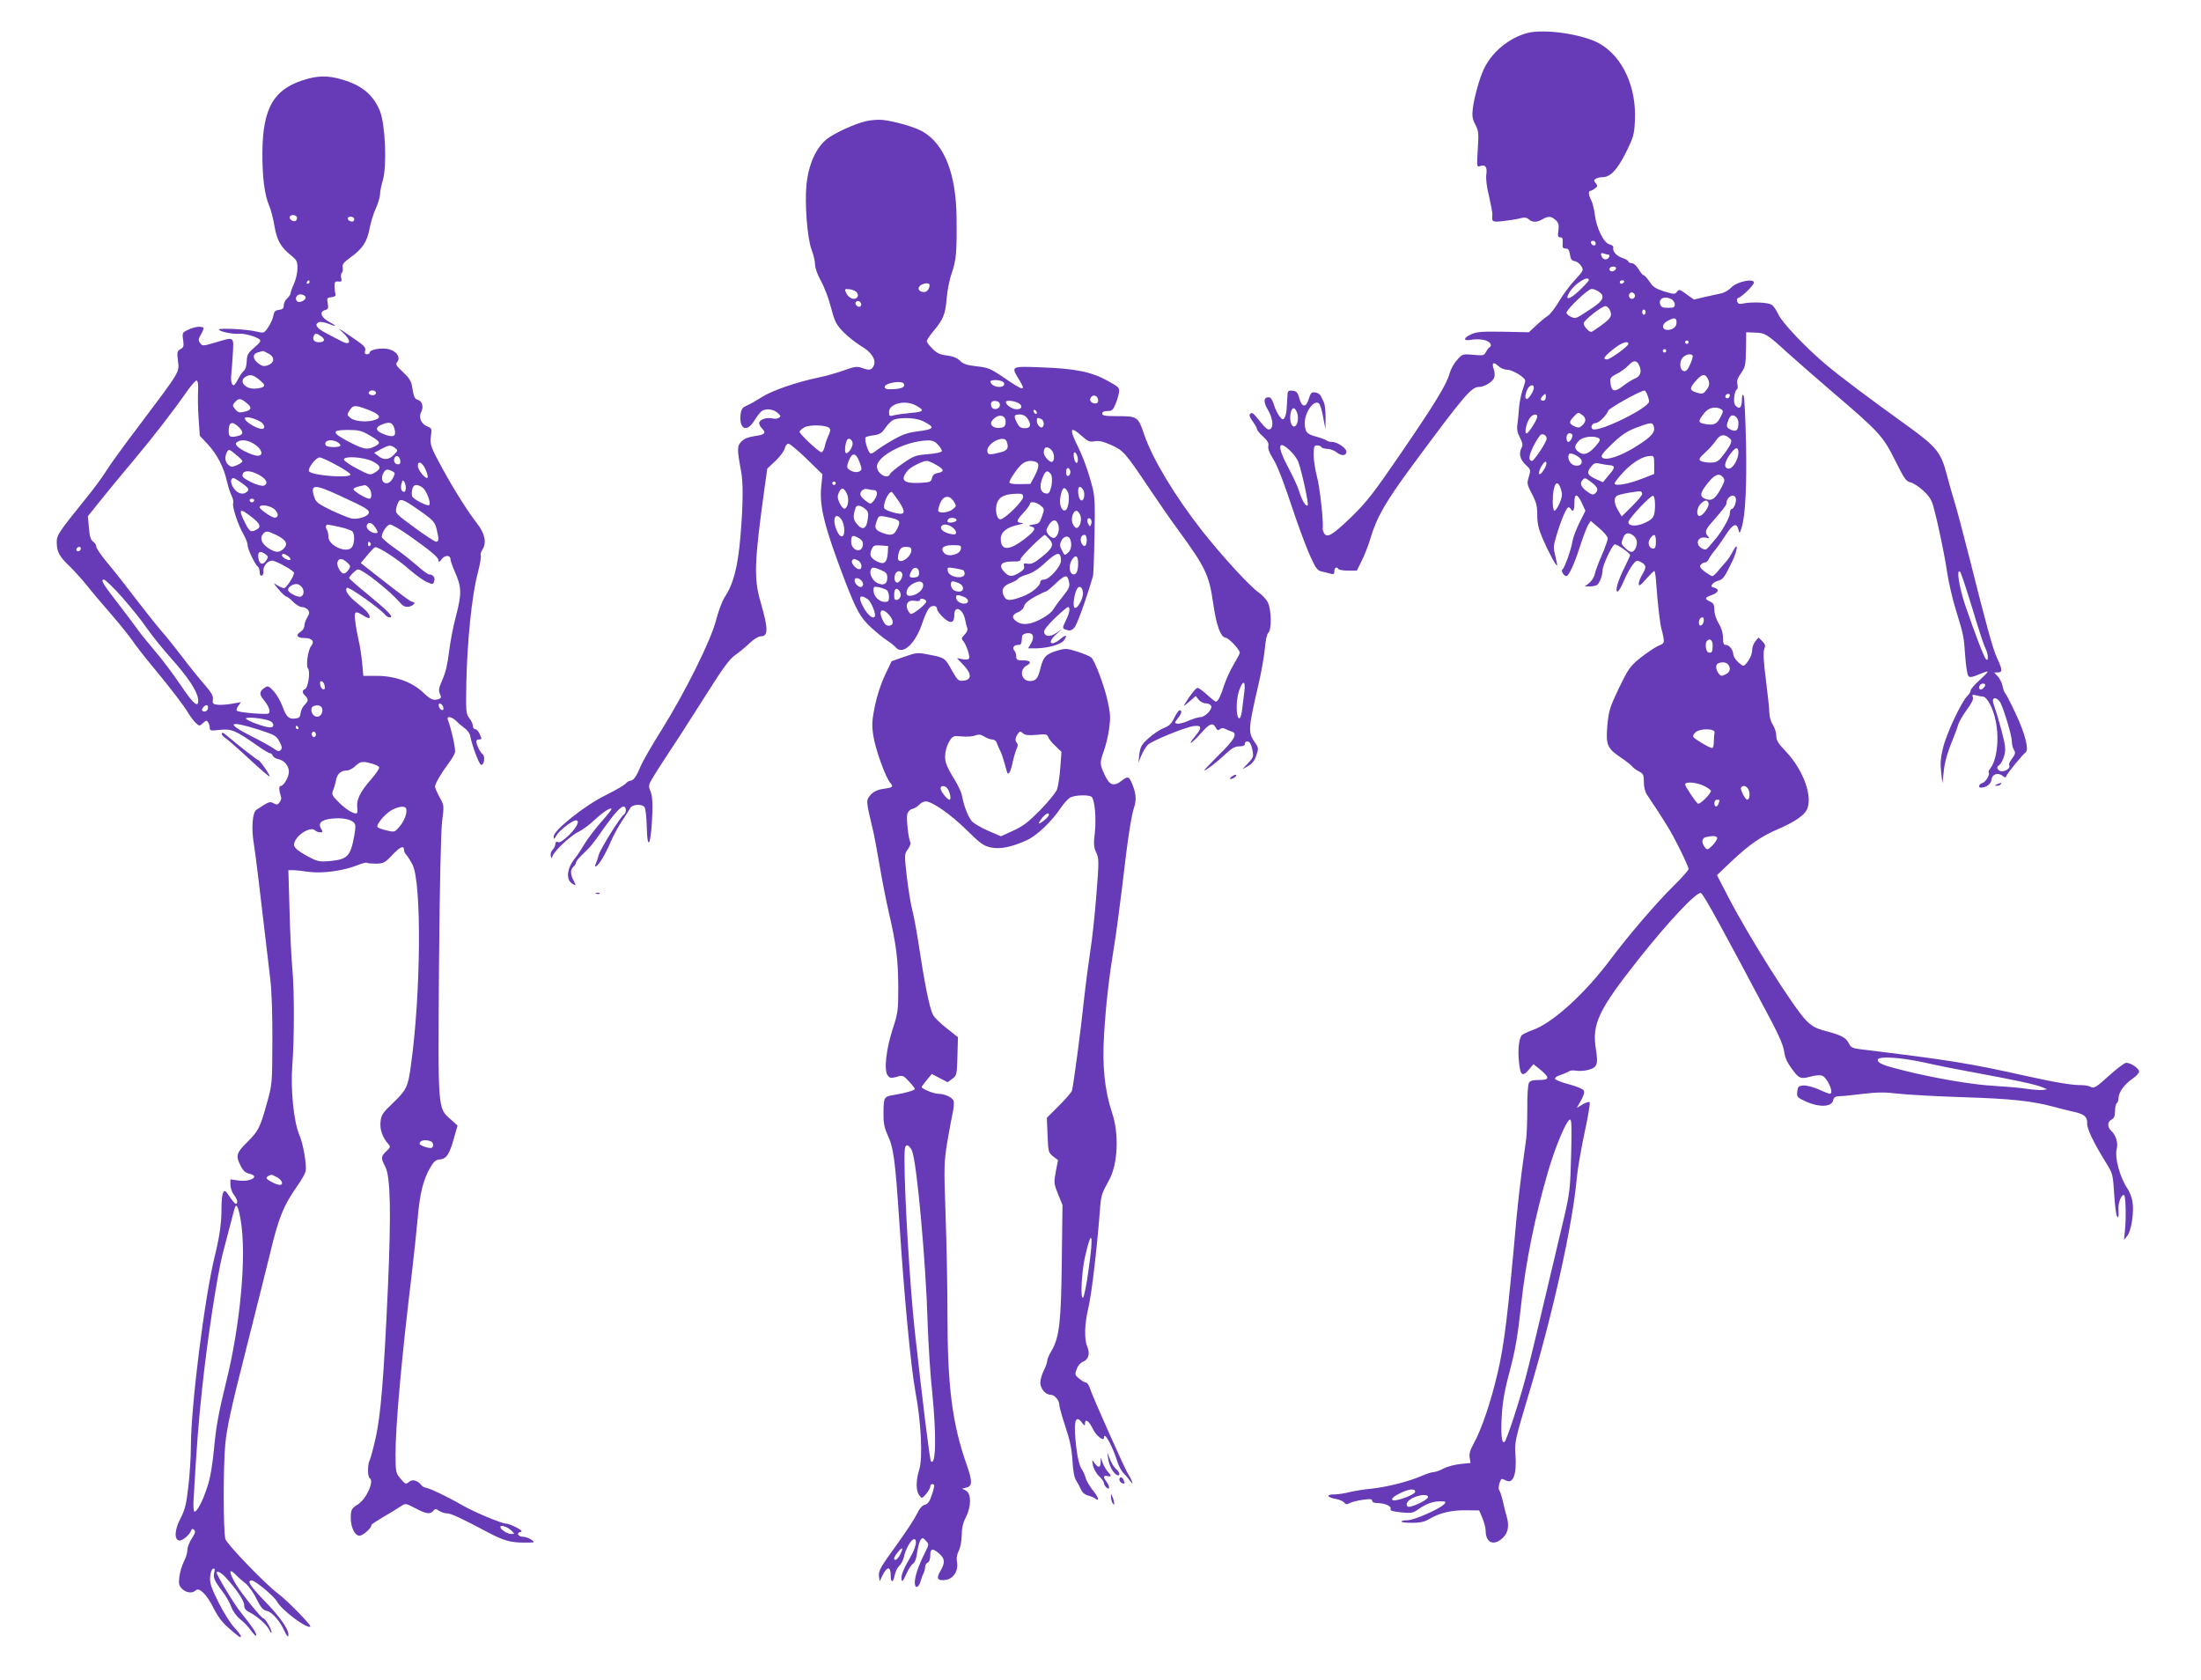 <?xml version="1.0" standalone="no"?>
<!DOCTYPE svg PUBLIC "-//W3C//DTD SVG 20010904//EN"
 "http://www.w3.org/TR/2001/REC-SVG-20010904/DTD/svg10.dtd">
<svg version="1.0" xmlns="http://www.w3.org/2000/svg"
 width="1280pt" height="977pt" viewBox="0 0 1280 977"
 preserveAspectRatio="xMidYMid meet">
<g transform="translate(0,977) scale(0.1,-0.1)"
fill="#673ab7" stroke="none">
<path d="M8878 9577 c-104 -30 -198 -107 -246 -203 -26 -52 -58 -165 -67 -236
-5 -43 -2 -61 15 -93 19 -36 20 -50 14 -144 -6 -94 -5 -104 10 -98 33 13 46
-2 40 -46 -4 -27 2 -74 16 -130 11 -49 20 -96 19 -105 -4 -43 -2 -45 67 -37
36 4 79 11 96 16 24 6 36 5 48 -6 21 -19 48 -19 80 0 34 20 53 18 77 -5 17
-15 20 -27 16 -60 -5 -33 -3 -40 11 -40 12 0 15 -8 14 -32 -3 -27 1 -33 17
-33 15 0 21 -8 25 -35 4 -26 10 -36 27 -38 12 -2 29 -14 38 -28 16 -25 15 -26
-37 -83 -29 -31 -70 -87 -92 -124 -21 -36 -50 -74 -64 -83 -14 -9 -45 -34 -68
-56 l-43 -40 -148 3 c-119 2 -155 0 -185 -14 -49 -21 -51 -42 -3 -33 19 4 51
4 71 0 35 -6 56 -30 37 -43 -6 -3 -15 -16 -22 -28 -10 -20 -16 -22 -74 -16
-62 5 -63 5 -94 -31 -18 -19 -37 -55 -43 -78 -17 -63 -84 -173 -286 -468 -156
-228 -196 -279 -285 -366 -110 -106 -142 -125 -159 -94 -6 11 -9 23 -8 27 7
27 -17 245 -33 301 -10 37 -19 93 -19 124 0 51 2 58 19 58 11 0 23 -4 26 -10
3 -5 19 -10 34 -10 16 0 40 -9 55 -21 28 -22 56 -20 56 5 0 20 -53 56 -82 56
-13 0 -28 4 -33 9 -6 4 -31 14 -57 21 -58 15 -68 26 -70 77 -2 65 55 144 83
116 7 -7 18 -43 24 -80 l13 -68 1 68 c0 37 -4 77 -11 90 -6 12 -14 29 -18 37
-4 8 -18 16 -32 18 -21 3 -26 -3 -37 -38 -16 -53 -40 -50 -55 5 -9 33 -17 41
-39 43 -20 3 -27 -1 -29 -15 -1 -19 -3 -46 -6 -98 -1 -16 -7 -37 -12 -45 -9
-13 -13 -11 -30 10 -10 14 -25 44 -32 68 -9 29 -18 42 -30 42 -30 0 -32 -27
-4 -74 29 -49 34 -103 11 -112 -14 -6 -25 5 -85 79 -13 15 -22 19 -29 11 -8
-7 -4 -20 14 -44 14 -19 25 -39 25 -45 0 -7 16 -26 36 -44 26 -24 34 -39 30
-54 -3 -14 5 -38 23 -67 30 -47 56 -113 139 -360 28 -80 65 -179 85 -221 29
-64 39 -77 63 -82 16 -4 39 -9 52 -13 18 -5 22 -2 22 15 0 21 14 28 24 12 3
-5 29 -9 56 -9 l51 0 28 57 c16 31 39 90 51 131 36 122 89 214 245 425 298
403 341 455 386 455 31 0 79 29 88 53 5 12 4 34 -2 50 -13 38 -2 45 26 19 13
-12 36 -22 52 -22 31 0 105 -45 105 -64 0 -6 -7 -31 -16 -56 -9 -25 -17 -70
-20 -100 -2 -30 -6 -73 -9 -95 -5 -29 -1 -51 14 -79 15 -28 18 -44 11 -57 -19
-34 -11 -70 21 -100 31 -29 32 -31 20 -71 -12 -38 -11 -45 18 -100 25 -47 31
-70 31 -122 0 -49 7 -81 31 -137 32 -75 79 -162 84 -157 2 2 -3 26 -10 55 -12
47 -12 58 7 120 25 85 58 163 69 163 4 0 11 -4 14 -10 13 -21 21 -8 21 33 -1
59 15 61 42 5 l22 -48 -34 -68 c-19 -38 -37 -86 -41 -108 -8 -51 -46 -157 -59
-166 -10 -6 9 -38 23 -38 14 0 45 66 78 168 19 59 41 117 49 130 l15 23 49
-42 c28 -23 50 -50 50 -60 0 -10 -16 -54 -35 -98 -19 -44 -38 -94 -41 -111 -4
-17 -18 -39 -32 -50 l-25 -20 29 0 c16 0 34 4 41 8 15 10 33 57 33 88 0 25 52
138 69 148 9 6 91 -49 91 -62 0 -4 -16 -38 -35 -77 -37 -74 -54 -135 -38 -135
6 0 22 28 37 63 14 34 37 75 50 92 22 28 25 29 50 16 31 -17 32 -30 6 -73 -11
-18 -20 -42 -20 -53 1 -16 10 -10 43 28 23 26 45 47 48 47 4 0 9 -39 12 -87 7
-100 22 -231 30 -253 3 -8 8 -30 11 -48 5 -31 3 -34 -31 -48 -20 -9 -66 -40
-103 -69 -62 -51 -70 -63 -125 -176 -52 -109 -59 -131 -67 -213 -10 -114 -2
-136 71 -186 31 -21 63 -45 71 -55 7 -9 26 -23 42 -31 25 -13 28 -20 28 -62 0
-28 7 -57 18 -73 105 -157 138 -210 186 -306 31 -62 56 -118 56 -126 0 -7 -39
-51 -86 -97 -103 -102 -261 -286 -369 -430 -149 -199 -337 -370 -453 -410 -31
-11 -59 -25 -64 -32 -15 -24 -21 -80 -15 -145 7 -86 20 -98 57 -54 l28 33 41
-33 c55 -46 53 -59 -9 -59 -37 0 -52 -4 -59 -18 -5 -10 -10 -76 -9 -148 0 -71
-3 -149 -6 -174 -3 -25 -15 -110 -26 -190 -10 -80 -24 -199 -30 -265 -52 -584
-72 -743 -110 -906 -40 -172 -93 -328 -140 -414 -20 -35 -27 -59 -23 -81 l5
-31 -59 -6 c-32 -3 -76 -15 -98 -26 -21 -12 -48 -21 -58 -21 -11 0 -45 -11
-76 -25 -72 -31 -205 -64 -290 -72 -36 -3 -91 -12 -121 -19 -30 -8 -72 -14
-93 -14 -47 0 -40 -17 11 -26 20 -3 42 -13 49 -21 9 -12 16 -12 33 -3 13 7 47
15 76 19 42 6 54 5 54 -6 0 -8 12 -13 29 -13 43 0 84 -18 78 -34 -4 -10 11
-15 60 -20 60 -6 69 -5 102 18 47 33 84 46 128 46 31 0 34 -2 23 -15 -22 -27
-176 -95 -214 -95 -20 0 -36 -3 -36 -8 0 -4 28 -7 63 -7 46 0 71 6 97 21 59
36 130 53 214 52 l78 -1 19 -44 c10 -25 19 -58 19 -74 0 -72 49 -91 101 -40
31 31 37 71 20 127 -5 16 -14 54 -21 84 -7 30 -17 60 -22 66 -8 11 6 64 17 64
4 0 14 -4 24 -9 41 -22 63 38 54 153 -5 68 -2 85 75 341 143 474 258 994 282
1266 5 52 25 170 45 262 20 92 33 172 30 177 -3 5 -21 0 -40 -11 l-35 -21 25
44 c16 29 21 48 15 58 -5 8 -44 24 -86 35 -43 11 -79 26 -81 32 -2 6 13 17 34
23 21 7 43 17 49 21 6 5 24 6 41 3 16 -3 48 -1 71 5 51 14 57 32 43 120 -24
147 15 228 247 522 177 223 340 396 364 386 15 -6 120 -198 414 -753 42 -80
66 -137 70 -170 5 -35 18 -64 46 -101 41 -56 50 -59 112 -42 21 6 48 8 60 5
32 -8 75 -106 47 -106 -5 0 -34 11 -66 26 -33 14 -71 24 -89 22 -27 -3 -31 -7
-34 -36 -3 -31 0 -34 52 -58 75 -34 147 -31 156 6 5 20 12 25 40 26 19 0 81 7
138 14 80 9 124 10 195 1 51 -6 223 -16 382 -21 284 -9 403 -22 529 -56 33 -9
84 -22 112 -28 65 -14 84 -30 82 -69 -1 -32 37 -111 112 -232 36 -57 38 -66
45 -176 4 -64 11 -122 16 -130 10 -16 11 -9 9 46 -1 37 21 87 34 74 8 -8 11
-136 4 -201 l-6 -58 20 25 c24 31 40 142 29 201 -4 23 -17 54 -27 70 -46 68
-77 181 -64 234 9 33 -5 79 -30 102 -26 24 -26 54 0 68 15 8 20 21 20 50 0 21
5 42 10 45 6 3 10 16 10 28 0 34 35 83 80 113 22 15 40 34 40 43 0 18 -48 51
-75 51 -10 0 -55 -34 -101 -76 -72 -65 -86 -74 -103 -65 -11 6 -35 11 -53 11
-54 -1 -153 15 -323 53 -336 75 -450 93 -960 155 -52 6 -61 11 -73 35 -16 33
-44 48 -136 72 -56 15 -78 27 -111 60 -72 72 -331 482 -451 713 l-69 133 85
81 c103 97 171 144 270 187 92 39 151 79 167 111 38 74 -19 233 -121 340 -45
47 -56 65 -56 92 0 18 -9 47 -20 63 -11 17 -20 47 -20 67 0 21 -9 107 -20 192
-14 109 -17 163 -10 181 8 21 6 29 -12 47 l-21 21 -19 -23 c-10 -12 -18 -33
-18 -47 0 -26 -14 -58 -37 -84 -13 -15 -16 -14 -43 9 -17 15 -30 36 -30 47 -1
26 -23 55 -44 55 -12 0 -16 10 -16 43 0 27 -9 56 -25 82 -14 23 -25 56 -25 78
0 30 -5 40 -25 49 -34 15 -31 24 10 38 39 13 46 35 13 43 -17 5 -19 9 -9 21 6
8 23 17 36 20 25 6 36 22 80 114 31 66 35 118 3 57 -11 -22 -29 -49 -39 -60
-10 -11 -31 -35 -45 -52 -14 -18 -30 -33 -36 -33 -5 0 -25 12 -44 26 -27 21
-32 30 -23 40 6 8 18 14 26 14 7 0 16 8 20 18 4 9 18 31 32 47 14 17 44 58 66
93 42 65 65 75 75 32 6 -24 7 -24 18 10 22 68 31 238 26 494 -3 143 -9 266
-14 275 -7 12 -9 5 -10 -26 0 -45 -16 -57 -39 -29 -13 16 -5 82 10 92 5 3 6
16 3 30 -5 18 1 36 21 64 25 36 27 48 29 138 l1 100 51 -2 c60 -2 71 -9 189
-117 50 -45 167 -147 260 -227 275 -235 295 -257 366 -399 53 -106 64 -123 90
-128 16 -4 49 -25 74 -48 35 -33 49 -54 60 -97 27 -100 63 -273 79 -380 9 -58
31 -155 50 -215 46 -150 47 -156 55 -273 4 -56 12 -107 19 -114 8 -8 23 -6 59
10 26 11 50 19 52 17 2 -3 -19 -25 -48 -51 -28 -25 -51 -52 -51 -60 0 -7 -8
-21 -19 -31 -34 -33 -122 -220 -141 -301 -15 -61 -17 -94 -11 -143 l7 -64 8
70 c6 60 22 112 66 220 5 11 13 34 18 52 6 18 29 57 51 87 27 36 39 61 34 72
-5 14 -2 16 18 11 13 -4 31 -7 39 -7 25 0 61 -67 76 -142 22 -106 7 -231 -34
-280 -6 -8 -9 -17 -7 -20 10 -10 -17 -56 -36 -61 -19 -5 -27 -27 -10 -27 32 0
60 21 63 47 3 32 38 43 65 21 14 -11 17 -11 21 0 5 16 97 127 112 137 21 13
-3 110 -57 224 -30 64 -58 118 -62 121 -4 3 -11 21 -15 40 -3 19 -16 44 -28
57 l-21 23 21 0 c28 0 28 15 -3 81 -27 59 -63 192 -161 582 -36 142 -76 294
-90 337 -13 44 -33 112 -43 152 -33 127 -59 159 -223 278 -220 158 -393 288
-472 354 -121 101 -260 247 -284 298 -12 26 -30 52 -41 57 -23 13 -114 16
-159 7 -26 -6 -33 -4 -39 10 -4 11 -1 20 7 22 23 8 90 74 90 89 0 26 -100 5
-131 -28 -14 -15 -39 -30 -55 -34 -16 -3 -59 -13 -96 -21 l-67 -16 -43 31
c-39 29 -44 30 -55 15 -12 -16 -16 -16 -74 1 -50 16 -66 26 -86 57 -14 21 -30
38 -35 38 -5 0 -18 16 -29 35 -12 20 -29 35 -40 35 -10 0 -19 4 -19 9 0 5 -16
15 -35 21 -35 12 -58 38 -53 61 2 7 -8 15 -22 18 -33 8 -76 95 -85 172 -4 31
-13 69 -21 84 -16 30 -18 55 -6 55 5 0 17 6 27 14 17 12 17 16 5 31 -12 14
-12 18 1 26 8 5 26 9 41 9 43 0 85 45 135 146 43 87 47 102 51 184 9 193 -70
367 -203 445 -96 56 -327 90 -427 62z m402 -1223 c0 -17 -22 -14 -28 4 -2 7 3
12 12 12 9 0 16 -7 16 -16z m71 -64 c15 0 10 -20 -7 -27 -9 -3 -20 0 -25 8
-13 21 -11 32 7 25 9 -3 20 -6 25 -6z m47 -82 c-7 -19 -38 -22 -38 -4 0 10 9
16 21 16 12 0 19 -5 17 -12z m-158 -67 c0 -4 -25 -32 -55 -60 -60 -57 -89 -60
-56 -8 30 49 111 99 111 68z m205 -11 c-3 -5 -10 -10 -16 -10 -5 0 -9 5 -9 10
0 6 7 10 16 10 8 0 12 -4 9 -10z m-147 -56 c37 -25 27 -51 -34 -92 -104 -69
-100 -67 -128 -54 -14 6 -26 17 -26 23 0 20 125 139 146 139 11 0 30 -7 42
-16z m208 -15 c10 -17 -13 -36 -27 -22 -12 12 -4 33 11 33 5 0 12 -5 16 -11z
m215 -29 c10 -6 19 -20 19 -30 0 -17 -7 -20 -39 -20 -32 0 -41 4 -46 21 -11
34 26 50 66 29z m-361 -59 c18 -35 11 -50 -45 -91 -30 -22 -57 -40 -61 -40
-15 0 -44 33 -44 50 0 17 105 100 127 100 7 0 17 -9 23 -19z m210 -16 c0 -8
-4 -15 -10 -15 -5 0 -10 7 -10 15 0 8 5 15 10 15 6 0 10 -7 10 -15z m180 -60
c0 -17 -8 -29 -24 -37 -52 -23 -78 19 -28 46 39 22 52 19 52 -9z m70 -115 c0
-5 -4 -10 -10 -10 -5 0 -10 5 -10 10 0 6 5 10 10 10 6 0 10 -4 10 -10z m-350
-10 c0 -13 -106 -90 -125 -90 -27 0 -16 17 36 59 49 39 89 53 89 31z m220 -40
c0 -5 -4 -10 -10 -10 -5 0 -10 5 -10 10 0 6 5 10 10 10 6 0 10 -4 10 -10z
m154 -28 c2 -4 -4 -27 -15 -51 -13 -30 -24 -42 -36 -39 -25 4 -29 55 -7 79 17
19 49 25 58 11z m-314 -51 c20 -38 12 -68 -20 -81 -17 -7 -47 -26 -67 -41 -48
-39 -69 -38 -76 4 -6 40 -4 43 41 66 20 11 48 31 61 45 29 31 47 33 61 7z
m400 -80 c15 -28 13 -46 -9 -72 -16 -20 -22 -21 -51 -13 -45 13 -47 26 -9 68
35 41 54 45 69 17z m-1010 -56 c0 -19 -29 -65 -41 -65 -12 0 -11 24 3 55 12
27 38 34 38 10z m660 -41 c6 -14 10 -31 10 -39 0 -36 -285 -177 -326 -161 -18
7 -6 36 15 36 19 0 64 45 74 72 5 15 186 116 210 117 4 1 12 -11 17 -25z
m-590 -14 c0 -11 -7 -20 -15 -20 -18 0 -19 12 -3 28 16 16 18 15 18 -8z m1070
12 c0 -13 -12 -22 -22 -16 -10 6 -1 24 13 24 5 0 9 -4 9 -8z m-2516 -104 c11
-31 0 -78 -18 -78 -18 0 -28 40 -20 79 8 36 25 36 38 -1z m2466 22 c13 -8 12
-14 -5 -47 -22 -41 -39 -48 -92 -38 -39 7 -39 17 0 65 23 30 67 39 97 20z
m-807 -34 c22 -17 22 -39 -2 -60 -15 -14 -23 -15 -45 -5 -32 15 -33 26 -4 56
25 27 27 27 51 9z m-263 -8 c0 -18 -50 -98 -62 -98 -14 0 -3 56 17 87 16 24
45 31 45 11z m1170 -36 c0 -44 -12 -55 -44 -41 -23 11 -26 17 -21 38 4 14 11
31 17 38 16 20 48 -3 48 -35z m-494 -17 c14 -35 -7 -61 -93 -116 -95 -61 -185
-91 -206 -69 -9 9 4 27 58 79 56 53 86 73 140 94 82 31 94 32 101 12z m-623
-83 c-12 -33 -73 -122 -83 -122 -23 0 -20 31 9 88 17 33 36 62 43 65 19 7 38
-12 31 -31z m150 32 c8 -9 -11 -44 -23 -44 -6 0 -10 11 -10 25 0 23 18 34 33
19z m911 -19 c17 -13 18 -18 8 -41 -7 -14 -26 -43 -44 -65 -27 -34 -37 -39
-72 -39 -23 0 -48 5 -56 10 -12 9 -8 17 26 48 22 20 51 52 63 70 24 35 45 40
75 17z m-755 -4 c10 -7 5 -18 -24 -50 -39 -43 -67 -51 -97 -27 -24 18 -23 35
4 63 22 24 88 32 117 14z m-1794 -74 c19 -18 39 -46 45 -62 20 -52 62 -246 55
-253 -10 -11 -34 28 -50 82 -8 27 -38 91 -66 143 -64 120 -57 161 16 90z
m2605 -10 c-1 -38 -33 -92 -55 -92 -32 0 -29 35 6 83 32 44 49 47 49 9z m-913
-43 c8 -23 -12 -37 -41 -30 -26 6 -44 45 -31 65 8 14 64 -14 72 -35z m423 -27
l0 -53 -69 -27 c-82 -32 -161 -46 -161 -28 0 7 24 37 53 68 52 55 111 91 155
92 20 1 22 -3 22 -52z m-635 -17 c-16 -31 -35 -48 -35 -30 0 21 31 71 40 65 6
-4 4 -18 -5 -35z m374 15 c36 -2 35 -15 -4 -59 l-33 -40 -41 18 c-49 23 -56
37 -29 71 17 22 25 25 52 19 17 -4 42 -8 55 -9z m662 -71 c11 -13 9 -23 -10
-59 -34 -64 -54 -79 -88 -68 -41 14 -39 34 7 92 42 53 68 63 91 35z m-764 -30
c36 -27 41 -45 19 -64 -12 -9 -21 -7 -45 11 -36 26 -45 47 -30 65 15 18 17 18
56 -12z m-179 -40 c9 -29 7 -43 -8 -80 -11 -24 -24 -44 -30 -44 -5 0 -10 22
-10 49 0 105 26 146 48 75z m472 -27 c0 -7 -27 -39 -59 -71 l-60 -59 -20 34
c-24 38 -27 74 -8 86 14 10 129 30 140 25 4 -2 7 -9 7 -15z m75 -63 c-1 -69
-9 -82 -61 -105 -48 -22 -94 -19 -94 5 0 19 130 158 144 153 6 -2 11 -25 11
-53z m469 41 c7 -19 -10 -65 -24 -65 -5 0 -10 -11 -10 -25 0 -26 -50 -112 -90
-157 -11 -13 -27 -31 -35 -41 -12 -14 -20 -15 -36 -7 -45 25 -26 75 24 63 18
-5 20 -3 10 8 -20 21 -16 39 20 79 68 78 87 102 87 112 0 37 42 63 54 33z
m-158 -30 c7 -18 -32 -75 -52 -75 -21 0 -17 47 6 70 24 24 39 25 46 5z m-434
-192 c20 -18 23 -45 8 -74 -14 -25 -28 -24 -57 3 -26 24 -27 27 -13 62 11 30
35 33 62 9z m128 -33 c0 -28 -4 -40 -15 -40 -25 0 -36 34 -19 58 23 33 34 27
34 -18z m1840 -387 c33 -111 67 -215 75 -230 18 -33 21 -83 5 -67 -12 12 -64
147 -121 314 -36 106 -53 218 -30 195 6 -6 37 -101 71 -212z m-1562 -75 c-4
-27 -28 -36 -28 -10 0 20 8 32 22 32 5 0 8 -10 6 -22z m52 -141 c0 -38 -6 -48
-26 -40 -14 5 -20 54 -7 66 17 18 33 5 33 -26z m88 -109 c20 -20 14 -48 -14
-60 -22 -11 -28 -10 -40 7 -17 23 -18 52 -1 58 22 9 43 7 55 -5z m1491 -134
c-6 -8 -15 -14 -20 -14 -14 0 -11 28 4 33 20 7 29 -4 16 -19z m95 -91 c22 -45
66 -191 66 -224 0 -16 5 -38 12 -49 10 -16 9 -24 -10 -50 -13 -17 -21 -34 -18
-38 15 -24 -44 -51 -63 -28 -9 11 -8 17 6 28 10 7 23 32 29 55 9 36 7 57 -16
145 -15 57 -33 116 -39 131 -6 16 -11 35 -11 43 0 24 29 15 44 -13z m-1663
-173 c-2 -8 -4 -32 -4 -52 0 -21 -4 -38 -10 -38 -14 0 -100 51 -109 64 -5 6 2
19 14 29 28 23 115 21 109 -3z m-61 -310 c22 -11 40 -24 40 -29 0 -17 -65 -81
-76 -74 -15 12 -74 100 -74 112 0 18 68 12 110 -9z m260 -25 c9 -24 4 -55 -9
-55 -12 0 -42 60 -36 70 11 18 35 10 45 -15z m-170 -59 c0 -2 -3 -11 -6 -20
-9 -23 -24 -20 -24 4 0 11 7 20 15 20 8 0 15 -2 15 -4z m-14 -217 c3 -6 -8
-25 -25 -43 -31 -30 -33 -30 -47 -12 -21 29 -17 54 9 59 41 8 56 7 63 -4z
m1208 -1308 c74 -17 211 -44 306 -61 212 -39 339 -66 377 -82 l28 -12 -25 -4
c-13 -2 -56 1 -95 7 -38 6 -124 13 -190 17 -121 6 -349 45 -527 90 -115 28
-148 42 -148 61 0 23 128 16 274 -16z m-2057 -538 c-5 -193 -8 -219 -40 -358
-152 -645 -200 -845 -227 -945 -40 -148 -109 -358 -121 -365 -16 -11 -22 47
-15 159 5 81 18 150 47 258 31 117 45 195 65 380 27 250 79 507 156 773 44
150 109 305 129 305 9 0 10 -51 6 -207z m-907 -1957 c0 -18 -119 -61 -132 -48
-7 7 5 19 38 36 54 28 94 33 94 12z m75 -31 c0 -17 -107 -67 -119 -55 -16 16
5 42 45 56 39 15 74 14 74 -1z"/>
<path d="M1790 9312 c-194 -52 -262 -163 -264 -426 -1 -142 12 -248 39 -311
10 -22 24 -76 31 -119 15 -85 37 -124 99 -173 31 -25 35 -34 35 -73 0 -25 -9
-65 -20 -89 -11 -24 -20 -49 -20 -56 0 -6 -9 -20 -20 -30 -11 -10 -20 -28 -20
-41 0 -17 -6 -23 -27 -26 -22 -2 -29 -9 -33 -33 -5 -29 -35 -83 -54 -96 -5 -4
-23 -3 -40 2 -49 14 -230 24 -223 12 8 -12 80 -27 120 -24 30 3 94 -16 116
-32 10 -9 4 -19 -30 -48 -37 -32 -43 -42 -44 -79 -1 -24 -7 -47 -15 -54 -8 -6
-24 -28 -34 -48 -11 -21 -22 -38 -27 -38 -12 0 -18 27 -14 62 2 18 6 72 9 121
6 102 10 99 -103 65 -72 -21 -74 -21 -87 -3 -12 16 -11 23 5 51 11 18 17 35
14 38 -12 11 -52 6 -88 -11 -35 -17 -36 -19 -30 -60 5 -36 3 -43 -15 -53 -20
-11 -21 -17 -15 -69 8 -67 16 -54 -224 -373 -86 -113 -174 -234 -195 -269 -21
-34 -75 -107 -120 -162 -156 -193 -166 -209 -166 -249 0 -56 14 -83 74 -140
30 -29 76 -81 103 -114 26 -34 89 -108 139 -165 49 -57 105 -126 124 -154 18
-27 74 -99 125 -160 105 -127 172 -215 203 -266 12 -19 30 -44 42 -54 19 -18
21 -18 41 1 17 16 22 16 29 4 6 -8 10 -23 10 -33 0 -16 6 -17 60 -11 66 7 90
-3 217 -92 34 -24 67 -44 73 -44 6 0 13 -6 16 -14 3 -8 19 -18 35 -21 34 -8
59 -39 59 -73 0 -30 -30 -82 -47 -82 -12 0 -12 -21 2 -67 2 -6 -2 -19 -9 -28
-10 -15 -16 -16 -35 -6 -22 12 -26 11 -100 -38 -23 -15 -30 -107 -15 -196 11
-69 32 -241 96 -790 8 -64 13 -215 12 -360 -1 -250 -1 -250 -33 -364 -39 -141
-49 -159 -117 -226 -60 -60 -64 -76 -34 -135 14 -28 28 -40 50 -45 66 -15 6
-50 -67 -39 l-43 6 0 -32 c0 -17 9 -43 20 -57 21 -27 26 -53 11 -53 -4 0 -21
19 -36 42 -24 36 -29 39 -37 23 -6 -9 -10 -50 -10 -89 1 -79 -10 -163 -38
-276 -60 -242 -140 -877 -140 -1115 0 -60 -7 -165 -15 -232 -11 -100 -20 -133
-45 -182 -35 -66 -38 -123 -8 -129 18 -3 61 33 70 59 4 10 9 11 17 3 9 -9 6
-20 -13 -49 -14 -21 -26 -51 -26 -67 0 -16 -9 -47 -21 -69 -11 -22 -23 -62
-26 -88 -5 -41 -2 -52 16 -70 23 -23 60 -28 79 -9 20 20 64 -22 104 -103 27
-53 53 -87 94 -121 30 -27 58 -48 60 -48 13 0 -1 22 -34 57 -21 22 -62 87 -91
145 -43 87 -52 113 -49 148 2 26 9 45 17 48 10 3 12 -2 7 -22 -7 -30 1 -49 49
-112 18 -23 41 -63 50 -88 10 -27 32 -56 52 -72 19 -14 48 -44 64 -67 16 -22
29 -34 29 -26 0 16 -24 52 -88 131 -37 45 -142 218 -142 233 0 14 25 1 52 -27
62 -68 108 -135 108 -161 0 -20 8 -31 33 -43 45 -24 100 -73 114 -103 6 -14
12 -20 12 -12 1 16 -37 81 -48 81 -11 0 -125 141 -159 198 -42 69 -43 98 -3
57 16 -17 43 -40 60 -53 16 -13 45 -52 62 -88 26 -52 38 -66 60 -71 31 -6 79
-61 104 -119 10 -21 19 -34 21 -28 11 27 -41 106 -131 198 -91 94 -112 126
-81 126 20 0 132 -94 147 -123 26 -49 177 -162 194 -145 7 7 -138 155 -190
193 -70 52 -295 285 -304 315 -13 42 -13 420 -1 552 10 99 33 206 120 548 59
234 122 484 139 555 51 215 80 287 167 409 19 27 37 60 41 74 8 34 -13 161
-37 215 -32 75 -51 267 -40 403 12 150 12 440 0 564 -5 52 -13 202 -16 333
l-7 237 29 0 c16 0 58 -5 92 -10 75 -10 198 6 278 38 29 12 54 18 58 15 3 -3
27 -5 53 -5 44 1 52 5 96 52 45 48 67 56 67 25 0 -7 6 -20 14 -27 7 -8 23 -33
35 -56 54 -106 49 -756 -10 -1172 -16 -120 -26 -139 -102 -212 -61 -58 -70
-71 -74 -110 -5 -45 11 -92 45 -130 14 -16 13 -20 -11 -42 -32 -30 -33 -40 -6
-91 30 -59 34 -266 15 -700 -24 -532 -42 -743 -71 -875 -14 -62 -30 -121 -35
-131 -13 -23 -13 -96 0 -104 28 -17 -19 -121 -69 -153 -37 -23 -41 -31 -41
-80 0 -54 24 -102 51 -102 19 0 69 44 69 61 0 6 21 20 125 81 11 7 32 20 47
30 26 17 28 17 83 -12 64 -34 87 -37 105 -15 11 13 15 13 33 0 12 -8 33 -15
47 -15 23 0 84 -29 235 -109 90 -48 133 -61 210 -61 68 0 69 0 45 17 -13 9
-35 17 -49 17 -29 1 -40 23 -14 28 13 3 7 10 -24 26 -23 12 -49 22 -57 22 -29
0 -193 69 -266 112 -76 44 -189 98 -208 98 -5 0 -16 7 -23 16 -22 27 -52 34
-72 16 -16 -14 -20 -13 -47 19 -28 33 -29 38 -30 139 0 168 35 561 95 1055 13
110 28 254 34 320 12 141 31 221 70 290 23 41 34 51 59 53 39 4 56 30 82 124
l21 73 -39 35 c-77 69 -75 43 -69 889 4 477 11 781 18 843 12 95 12 96 -15
143 -14 26 -26 53 -26 61 0 17 35 77 77 133 19 25 36 54 39 66 5 19 -22 139
-41 188 -10 25 19 22 48 -5 12 -13 35 -32 50 -43 16 -11 30 -32 32 -46 9 -50
50 -162 62 -166 18 -6 27 50 9 62 -15 11 -36 56 -36 76 0 5 7 9 15 9 18 0 18
2 3 35 -6 14 -17 25 -25 25 -7 0 -13 8 -13 19 0 10 -9 30 -20 44 -20 25 -21
37 -18 209 5 234 32 506 65 630 14 53 22 101 19 107 -4 6 1 22 10 36 25 39 14
94 -33 153 -48 61 -135 198 -197 312 -73 134 -76 144 -70 194 6 42 5 46 -20
56 -36 13 -53 53 -37 84 16 29 7 63 -19 71 -20 6 -23 14 -35 85 -4 24 -19 47
-52 77 -39 36 -44 45 -33 58 21 25 -2 62 -47 74 -41 11 -113 -1 -113 -19 0 -6
-7 -10 -16 -10 -11 0 -15 6 -11 19 6 23 -1 29 -98 95 -59 40 -64 42 -32 13 53
-49 48 -81 -9 -50 -16 8 -55 28 -86 45 -57 29 -73 53 -42 65 8 3 33 -1 55 -10
50 -20 50 -14 -1 14 -44 25 -54 57 -19 66 17 5 20 11 15 39 -6 30 -4 33 21 36
19 2 27 8 24 18 -3 8 -5 29 -5 45 -1 25 2 30 22 28 19 -2 21 1 16 21 -3 13 -1
26 4 30 5 3 7 16 5 29 -4 19 5 31 45 60 70 50 97 91 111 167 7 36 23 89 37
119 13 29 24 66 24 80 0 15 7 52 16 81 25 85 15 324 -16 403 -33 83 -91 138
-180 171 -96 35 -160 40 -240 18z m-64 -803 c3 -6 1 -16 -4 -21 -13 -13 -45 8
-36 23 7 12 31 11 40 -2z m334 -15 c0 -9 -7 -14 -17 -12 -25 5 -28 28 -4 28
12 0 21 -6 21 -16z m-260 -364 c0 -5 -5 -10 -11 -10 -5 0 -7 5 -4 10 3 6 8 10
11 10 2 0 4 -4 4 -10z m-23 -87 c6 -17 -36 -38 -49 -25 -17 17 -1 44 24 40 12
-2 23 -8 25 -15z m91 -229 c26 -18 20 -34 -13 -34 -27 0 -39 14 -31 35 7 19
16 19 44 -1z m-307 -100 c38 -19 37 -54 -4 -68 -22 -8 -32 -6 -55 11 -34 26
-35 55 -2 64 14 4 26 7 28 8 2 1 17 -6 33 -15z m-51 -154 c29 -25 32 -31 20
-40 -8 -5 -32 -10 -52 -10 -56 0 -90 46 -50 69 27 16 45 12 82 -19z m-358 -64
c-2 -32 -1 -104 3 -159 l7 -101 47 -50 c53 -57 93 -134 111 -216 7 -30 19 -68
27 -83 8 -16 12 -35 9 -43 -7 -19 28 -127 60 -181 13 -23 24 -51 24 -63 0 -23
44 -115 60 -125 5 -3 10 -18 10 -31 0 -16 5 -24 13 -21 6 2 11 14 9 26 -4 27
24 61 50 61 23 0 128 -59 128 -71 0 -20 -45 -89 -58 -89 -7 0 -25 8 -40 17
-25 16 -24 14 8 -24 19 -23 40 -42 46 -42 5 -1 23 -14 39 -31 16 -16 39 -30
51 -30 12 0 27 -7 35 -16 10 -13 10 -20 -4 -44 -9 -15 -17 -37 -17 -49 0 -11
-9 -26 -20 -33 -33 -21 -24 -38 20 -38 45 0 61 -19 40 -46 -19 -22 -32 -115
-19 -131 15 -17 1 -113 -17 -120 -18 -7 -18 -21 1 -39 20 -20 19 -30 -4 -53
-11 -11 -21 -32 -23 -48 -2 -22 -9 -29 -31 -31 -37 -5 -52 9 -74 70 -10 27
-32 67 -50 87 -26 30 -35 34 -49 25 -36 -22 -39 -40 -11 -73 31 -38 43 -71 28
-80 -11 -7 -153 4 -179 14 -10 4 -9 10 3 29 l16 23 -51 -9 c-28 -5 -66 -8 -83
-6 -28 3 -32 6 -29 31 3 21 -9 41 -56 95 -32 37 -87 105 -122 152 -36 47 -91
117 -125 155 -33 39 -100 124 -150 189 -49 65 -120 155 -157 199 -38 45 -68
89 -68 98 0 9 -8 23 -19 30 -14 10 -20 31 -24 81 l-6 66 72 90 c40 50 126 155
193 234 118 141 228 283 314 406 24 34 48 61 54 59 7 -2 10 -26 8 -61z m1033
-5 c3 -5 1 -13 -5 -16 -15 -9 -43 3 -35 15 8 13 32 13 40 1z m-751 -64 c34
-27 29 -43 -16 -52 -26 -6 -35 -3 -50 15 -17 21 -17 24 -2 41 22 25 33 24 68
-4z m700 -37 c71 -27 88 -46 51 -60 -44 -17 -120 -12 -146 9 -22 18 -22 19 -6
45 21 31 30 32 101 6z m-608 -81 c12 -14 14 -23 7 -30 -17 -17 -120 42 -108
61 8 13 82 -11 101 -31z m769 -36 c10 -40 -7 -49 -60 -29 -55 21 -57 43 -5 61
40 14 55 7 65 -32z m-908 15 c29 -27 29 -44 1 -52 -48 -12 -58 -8 -58 27 0 53
19 61 57 25z m760 -48 c66 -38 70 -46 34 -65 -45 -23 -65 -19 -152 26 -102 53
-103 69 -6 69 62 0 79 -4 124 -30z m-664 -55 c42 -29 51 -65 15 -65 -27 0
-102 35 -119 56 -10 13 -10 17 2 25 25 16 63 10 102 -16z m478 15 c10 -6 19
-15 19 -20 0 -13 -77 -13 -85 0 -16 27 28 40 66 20z m335 -34 c19 -14 19 -15
-5 -40 -29 -31 -60 -33 -92 -7 l-23 18 39 21 c48 25 56 26 81 8z m-886 -78 c0
-5 -15 -15 -32 -23 -29 -12 -35 -11 -50 2 -20 18 -23 45 -8 74 10 18 13 18 50
-13 22 -17 40 -35 40 -40z m918 4 c2 -14 -2 -22 -12 -22 -19 0 -29 17 -22 36
8 22 30 12 34 -14z m-374 -25 c44 -23 81 -48 84 -55 8 -24 -215 -9 -240 16
-13 13 37 82 61 82 9 0 52 -19 95 -43z m211 21 c51 -25 55 -44 13 -67 -25 -15
-31 -13 -102 24 -42 22 -76 46 -76 53 0 22 113 15 165 -10z m310 -48 c10 -22
15 -44 11 -48 -11 -10 -56 45 -56 69 0 33 26 21 45 -21z m-194 -10 c18 -10 18
-13 4 -40 -28 -54 -82 -29 -57 26 13 26 23 29 53 14z m-794 -12 c58 -25 80
-59 47 -72 -22 -8 -124 39 -124 57 0 29 30 35 77 15z m-78 -59 c35 -25 40 -33
31 -45 -21 -24 -57 -17 -80 16 -21 29 -21 60 -2 60 5 0 28 -14 51 -31z m951
-26 c0 -13 -4 -23 -9 -23 -17 0 -23 20 -16 48 5 20 8 23 16 11 5 -7 9 -24 9
-36z m-216 1 c19 -18 21 -64 4 -64 -19 0 -91 43 -92 55 -1 8 21 16 66 24 4 0
14 -6 22 -15z m313 1 c23 -16 51 -90 39 -102 -9 -9 -93 34 -99 51 -3 7 -3 24
0 39 6 31 27 35 60 12z m-473 -51 c148 -68 167 -80 160 -99 -8 -20 -66 -37
-100 -30 -16 3 -68 25 -116 47 -71 34 -89 47 -98 71 -29 84 -7 86 154 11z
m-506 -25 c-2 -6 -8 -10 -13 -10 -5 0 -11 4 -13 10 -2 6 4 11 13 11 9 0 15 -5
13 -11z m989 -77 c52 -38 63 -51 72 -88 14 -57 14 -74 -3 -74 -7 0 -64 37
-125 82 -107 78 -112 83 -107 111 3 17 11 36 17 44 13 15 40 1 146 -75z m-868
24 c23 -24 21 -46 -2 -46 -17 0 -87 49 -87 60 0 21 66 10 89 -14z m-136 -42
c51 -40 58 -58 28 -74 -32 -17 -40 -12 -66 40 -41 82 -33 89 38 34z m703 -42
c6 -4 16 -17 23 -29 10 -20 9 -23 -6 -23 -27 1 -56 27 -50 45 7 16 16 19 33 7z
m-192 -16 c38 -8 73 -21 77 -28 14 -22 10 -76 -7 -93 -34 -33 -134 14 -134 63
0 15 -4 34 -9 42 -6 8 -7 18 -5 22 6 10 -3 11 78 -6z m406 -51 c131 -93 170
-126 170 -144 0 -12 5 -10 19 8 19 25 51 24 51 -2 0 -8 11 -39 24 -69 41 -92
42 -130 8 -259 -17 -63 -35 -159 -41 -213 -8 -67 -20 -118 -38 -158 -21 -48
-24 -63 -15 -82 9 -20 8 -25 -4 -30 -32 -12 -49 -5 -94 38 -63 60 -163 96
-269 96 l-78 0 -7 76 c-4 42 -13 102 -21 133 -7 31 -16 80 -19 109 -8 59 -1
63 50 31 24 -15 34 -17 34 -7 -1 18 -17 37 -73 81 -53 43 -74 74 -59 89 9 9
190 -119 221 -156 7 -9 20 -16 28 -16 25 0 -7 34 -125 131 -62 50 -112 95
-112 98 0 4 11 18 25 31 25 24 26 24 58 5 49 -28 164 -124 202 -167 26 -31 39
-39 61 -36 26 3 48 28 24 28 -11 0 -53 31 -195 142 -33 26 -71 56 -84 66 l-23
18 37 44 c20 25 41 46 46 48 15 6 132 -69 200 -130 37 -32 83 -65 102 -73 34
-14 36 -14 42 6 7 21 -7 39 -31 39 -6 0 -38 24 -71 53 -32 28 -91 75 -131 102
-39 28 -72 56 -72 63 0 26 31 72 49 72 10 0 60 -29 111 -65z m-773 4 c57 -28
70 -52 43 -79 -26 -26 -48 -25 -93 5 -38 27 -48 60 -25 83 16 16 25 15 75 -9z
m548 -48 c3 -5 1 -12 -5 -16 -5 -3 -10 1 -10 9 0 18 6 21 15 7z m-1685 -29 c0
-13 -12 -22 -22 -16 -10 6 -1 24 13 24 5 0 9 -4 9 -8z m1074 -35 c16 -12 17
-16 5 -35 -20 -32 -43 -23 -47 16 -4 35 11 42 42 19z m132 -11 c10 -8 16 -17
12 -21 -8 -8 -48 13 -48 25 0 14 13 12 36 -4z m343 -37 c20 -19 21 -23 8 -42
-8 -12 -20 -22 -28 -22 -18 0 -44 48 -36 68 9 23 29 21 56 -4z m-1307 -204
c51 -58 116 -139 143 -179 28 -41 91 -119 140 -174 99 -110 152 -191 157 -237
6 -57 -26 -32 -102 82 -42 62 -109 152 -151 200 -41 48 -86 104 -99 123 -13
19 -61 82 -105 140 -97 124 -112 150 -91 150 8 0 57 -47 108 -105z m1048 54
c12 -21 3 -49 -16 -49 -21 0 -62 22 -68 36 -7 18 31 43 55 37 11 -3 24 -14 29
-24z m128 -568 c3 -16 -1 -22 -10 -19 -7 3 -15 15 -16 27 -3 16 1 22 10 19 7
-3 15 -15 16 -27z m690 -125 c3 -12 -1 -17 -10 -14 -7 3 -15 13 -16 22 -3 12
1 17 10 14 7 -3 15 -13 16 -22z m-1368 0 c0 -18 -17 -29 -30 -21 -8 5 -7 11 1
21 15 18 29 18 29 0z m665 -15 c0 -32 -28 -49 -49 -32 -19 16 -21 47 -3 55 28
11 52 1 52 -23z m-308 -62 c27 -10 31 -39 5 -39 -30 0 -142 41 -142 52 0 11
97 2 137 -13z m-62 -52 c92 -30 102 -35 120 -69 16 -30 17 -40 7 -50 -9 -9
-18 -7 -40 9 -16 12 -74 44 -130 72 -153 77 -133 94 43 38z m230 13 c3 -5 1
-10 -4 -10 -6 0 -11 5 -11 10 0 6 2 10 4 10 3 0 8 -4 11 -10z m100 -50 c-5 -8
-11 -8 -17 -2 -6 6 -7 16 -3 22 5 8 11 8 17 2 6 -6 7 -16 3 -22z m327 -160
c21 -6 40 -15 43 -21 4 -5 -18 -38 -48 -72 -63 -72 -86 -119 -79 -165 3 -20 0
-32 -7 -32 -23 0 -66 29 -105 69 -36 36 -38 42 -28 68 6 15 14 43 17 61 7 33
29 52 64 52 11 0 32 11 47 25 30 28 42 30 96 15z m200 -262 c8 -22 -10 -72
-39 -105 -27 -32 -29 -33 -73 -22 -25 5 -49 14 -54 19 -12 12 42 78 83 100 42
22 77 25 83 8z m-304 -81 c11 -12 11 -25 2 -78 -22 -119 -39 -136 -142 -146
-54 -5 -71 -2 -108 17 -67 34 -100 59 -100 77 0 49 94 113 123 84 6 -6 19 -11
29 -11 16 0 16 3 6 20 -21 33 1 54 63 60 60 6 106 -3 127 -23z m446 -1853 c17
-7 21 -29 7 -38 -11 -7 -71 13 -71 23 0 20 32 27 64 15z m-894 -209 c31 -16
41 -45 17 -45 -20 0 -77 30 -77 40 0 7 12 15 28 19 2 1 16 -6 32 -14z m-210
-252 c35 -202 -2 -609 -86 -944 -41 -167 -57 -252 -68 -370 -10 -106 -22 -179
-40 -234 -27 -83 -59 -145 -75 -145 -5 0 -8 31 -5 73 18 313 28 442 50 647 31
290 87 654 119 780 14 52 34 131 46 175 11 44 22 86 25 93 9 28 22 0 34 -75z
m1575 -1804 c19 -19 19 -19 -1 -19 -23 0 -64 26 -64 41 0 15 41 1 65 -22z"/>
<path d="M5035 9065 c-61 -14 -177 -66 -223 -101 -65 -50 -110 -148 -122 -269
-11 -109 5 -312 30 -378 11 -28 20 -67 20 -85 0 -20 14 -60 34 -95 19 -34 46
-104 59 -156 22 -84 30 -98 73 -143 27 -27 73 -63 101 -80 62 -35 92 -83 73
-117 -12 -24 -24 -26 -69 -10 -27 10 -43 7 -104 -15 -40 -14 -105 -33 -146
-41 -129 -27 -272 -76 -332 -115 -31 -20 -71 -42 -87 -49 -24 -10 -31 -20 -35
-49 -10 -87 35 -110 79 -39 14 23 33 48 42 55 23 18 67 15 93 -8 20 -17 22
-21 9 -29 -8 -6 -25 -8 -37 -4 -31 7 -70 -4 -77 -22 -3 -9 3 -24 15 -36 27
-27 17 -37 -43 -45 -35 -5 -60 -15 -76 -31 -26 -26 -26 -46 -3 -168 14 -71 13
-194 -3 -385 -15 -177 -41 -277 -92 -353 -14 -22 -36 -80 -49 -131 -30 -119
-179 -418 -316 -638 -57 -90 -112 -186 -124 -215 -24 -59 -42 -83 -60 -83 -7
0 -18 -7 -26 -16 -7 -9 -60 -40 -119 -69 -124 -62 -300 -203 -300 -239 1 -19
2 -18 16 6 14 27 93 88 113 88 25 0 7 -39 -38 -84 -33 -32 -55 -47 -65 -43
-11 4 -16 1 -16 -10 0 -9 -7 -24 -16 -34 -9 -10 -14 -26 -11 -36 4 -17 4 -17
12 2 12 31 107 119 151 139 21 10 62 40 89 66 52 48 93 75 101 67 3 -3 -25
-38 -61 -78 -36 -41 -79 -98 -96 -127 -17 -29 -41 -65 -53 -80 -51 -61 -57
-130 -15 -152 20 -11 20 -11 5 19 -20 38 -20 65 -1 81 8 7 15 18 15 25 0 6 19
30 43 52 44 42 51 50 123 153 58 81 94 120 111 120 16 0 17 -36 2 -46 -20 -12
-137 -199 -147 -235 -5 -19 -13 -43 -18 -53 -12 -31 14 -10 39 32 13 21 35 64
49 98 14 33 43 86 64 118 22 32 43 67 49 77 11 22 67 26 83 6 6 -7 12 -57 13
-110 4 -161 26 -108 33 78 2 61 -1 100 -11 124 -14 32 -13 36 23 95 21 33 58
92 83 129 49 73 113 173 258 401 61 96 100 147 126 165 21 14 59 45 84 69 26
25 54 42 68 42 44 0 43 44 -2 200 -40 137 -36 234 23 660 l16 115 48 45 c26
25 50 57 54 73 3 15 13 27 21 27 9 0 56 -40 107 -89 l91 -89 -7 -71 c-12 -115
19 -237 137 -546 68 -176 91 -217 153 -274 32 -29 74 -64 94 -76 19 -12 41
-30 49 -39 40 -48 115 20 155 142 17 51 35 86 47 93 21 11 39 5 39 -15 0 -6
15 -27 34 -45 43 -41 66 -36 66 14 0 59 51 35 63 -30 3 -16 9 -38 12 -47 4
-10 -2 -25 -15 -38 -19 -19 -20 -24 -8 -38 19 -23 41 -90 33 -102 -3 -5 -20
-7 -38 -3 l-32 6 38 -40 c49 -51 49 -86 0 -91 -29 -3 -34 1 -68 61 -39 72 -42
73 -136 91 -62 12 -69 12 -140 -13 l-74 -26 -38 -80 c-23 -48 -46 -118 -59
-179 -17 -86 -19 -109 -9 -175 12 -78 71 -243 99 -274 20 -22 13 -27 -40 -34
-44 -6 -72 -23 -90 -56 -9 -18 -6 -39 27 -177 8 -30 25 -125 40 -210 14 -85
39 -211 55 -280 43 -187 53 -270 54 -430 0 -137 -2 -150 -33 -245 -38 -117
-51 -239 -29 -268 12 -16 19 -18 52 -9 36 11 39 9 72 -26 19 -20 34 -40 34
-44 0 -8 -55 -24 -116 -34 -63 -10 -65 -13 -66 -100 -1 -64 4 -89 24 -134 35
-75 44 -144 68 -505 30 -454 67 -842 94 -990 33 -175 43 -382 22 -450 -20 -63
-20 -124 0 -150 15 -20 16 -20 40 8 13 15 24 35 24 43 0 14 12 19 22 9 3 -3
-3 -29 -13 -58 -13 -39 -23 -53 -41 -57 -15 -4 -31 -22 -46 -54 -13 -27 -63
-103 -111 -170 -105 -145 -113 -159 -109 -194 l4 -27 14 30 c28 58 50 60 50 4
0 -47 15 -44 24 5 4 18 15 41 26 51 10 9 22 31 26 49 10 49 43 106 60 106 21
0 10 -51 -22 -105 -40 -68 -55 -106 -51 -129 3 -17 8 -11 26 28 12 28 30 56
40 63 12 8 21 31 25 67 4 29 13 61 19 71 12 15 14 15 32 -5 19 -20 18 -21 -8
-73 -36 -72 -57 -134 -57 -169 0 -38 22 -33 34 8 4 16 12 37 17 46 5 10 9 26
9 37 0 10 7 21 15 25 9 3 15 19 15 41 0 42 14 44 53 10 33 -29 34 -52 6 -100
-27 -45 -16 -60 35 -51 43 8 72 57 61 105 -4 19 0 41 10 62 10 19 17 57 18 91
0 41 7 73 24 105 32 63 32 137 1 155 l-23 12 25 6 c35 8 36 35 2 132 -84 238
-112 455 -112 874 0 156 -5 418 -11 581 -10 283 -9 304 10 423 12 69 26 146
32 172 6 26 8 56 4 67 -6 20 -52 41 -91 41 -24 0 -94 29 -94 39 0 3 14 22 30
41 l29 35 46 -24 46 -24 27 20 c26 19 27 24 30 131 l3 111 -66 52 c-36 28 -72
63 -79 78 -21 40 -49 181 -86 426 -11 72 -27 155 -35 185 -8 30 -22 115 -31
189 -15 133 -15 134 6 163 11 16 18 33 15 39 -12 18 -25 140 -19 165 4 14 16
27 29 30 13 3 31 14 41 25 9 10 26 19 37 19 37 0 143 -73 237 -165 82 -81 101
-94 143 -103 55 -11 118 2 208 42 58 26 144 108 198 188 17 26 42 53 54 60 29
16 114 18 127 3 17 -21 26 -126 17 -208 -8 -65 -6 -84 8 -114 16 -34 17 -49 1
-247 -9 -116 -25 -265 -36 -331 -10 -66 -26 -187 -35 -270 -18 -173 -63 -512
-71 -537 -3 -10 -37 -49 -76 -88 l-70 -70 4 -100 c4 -97 5 -102 32 -124 l29
-22 -13 -67 c-12 -64 -11 -70 13 -130 l26 -64 -4 -324 c-4 -355 -14 -444 -59
-522 -15 -24 -26 -51 -26 -61 0 -9 -9 -34 -20 -56 -11 -22 -20 -53 -20 -70 0
-34 30 -70 58 -70 24 0 52 -31 52 -57 0 -11 16 -69 36 -129 27 -81 37 -132 41
-199 3 -59 11 -99 22 -115 9 -14 21 -37 28 -52 7 -17 23 -30 40 -34 15 -4 34
-11 41 -17 28 -22 22 5 -11 45 -19 24 -39 57 -43 73 -4 17 -15 41 -25 55 -10
14 -22 61 -28 109 -20 157 -10 212 30 160 16 -21 19 -21 19 -6 0 31 24 14 46
-33 19 -39 64 -74 64 -50 0 42 50 -48 80 -145 7 -22 22 -50 34 -61 12 -12 29
-32 38 -45 15 -20 17 -21 11 -4 -3 11 -14 31 -23 45 -20 31 -203 442 -220 493
-6 20 -17 37 -23 37 -7 0 -25 10 -40 23 -26 20 -27 24 -16 55 7 20 22 37 35
43 34 12 44 46 28 86 -20 46 -17 134 6 231 18 76 48 327 66 557 7 97 9 101 55
185 50 92 58 267 16 390 -43 129 -58 276 -46 458 11 180 30 339 58 509 11 65
31 217 46 338 32 278 53 419 71 472 15 44 10 88 -18 149 -14 29 -22 30 -55 4
-45 -35 -71 -27 -98 33 -30 63 -30 72 -6 139 11 29 25 87 31 129 9 66 8 87 -9
165 -20 90 -73 229 -94 250 -7 7 -42 22 -79 34 -64 20 -70 21 -121 6 -64 -19
-80 -36 -96 -101 -15 -62 -26 -75 -62 -75 -50 0 -64 66 -18 90 31 17 22 30
-21 30 -35 0 -40 3 -40 23 0 13 -5 28 -11 34 -15 15 -3 33 22 33 18 0 20 5 23
50 1 9 13 16 29 18 36 4 45 -21 23 -59 l-17 -29 48 0 c66 1 143 23 159 45 24
32 15 38 -17 11 -58 -49 -83 -24 -26 26 l32 29 -31 -21 c-36 -25 -67 -23 -72
3 -3 12 19 40 63 83 37 35 71 64 76 64 15 0 10 -32 -12 -77 -23 -48 -23 -48 8
-57 15 -5 27 -1 41 14 15 17 65 153 108 299 3 8 7 113 9 233 4 180 2 230 -11
281 -23 91 -53 174 -84 237 -54 109 -48 127 22 64 35 -31 45 -35 73 -30 26 5
50 -1 98 -22 72 -33 81 -44 224 -257 44 -66 118 -173 165 -237 158 -216 180
-262 203 -425 19 -130 43 -197 72 -201 21 -3 83 -70 83 -88 0 -5 -16 -35 -35
-67 -19 -31 -43 -84 -54 -116 -22 -69 -38 -101 -50 -101 -4 0 -27 18 -51 40
-24 22 -49 40 -55 40 -11 0 -44 -42 -79 -100 -5 -8 8 0 29 19 l39 34 17 -22
c9 -11 28 -21 42 -21 14 0 28 -7 31 -16 7 -19 -36 -64 -63 -64 -11 0 -41 -9
-67 -20 -26 -12 -56 -20 -67 -18 -18 3 -18 4 2 30 23 28 27 48 11 48 -5 0 -19
-20 -31 -44 -16 -34 -29 -47 -62 -60 -23 -9 -63 -36 -88 -59 -40 -36 -47 -49
-53 -92 l-6 -50 18 43 c10 23 27 51 37 61 25 24 216 102 267 109 48 6 50 -9 7
-61 -48 -58 -20 -43 34 18 52 59 70 66 87 34 9 -16 14 -18 25 -9 9 8 19 8 32
1 10 -5 26 -12 36 -15 36 -11 17 -47 -75 -136 -50 -50 -88 -90 -84 -90 11 0
75 50 126 98 34 32 53 42 77 42 23 0 33 5 33 16 0 9 7 14 17 12 12 -2 20 -18
26 -47 8 -41 7 -45 -25 -79 l-33 -35 34 19 c23 13 38 32 47 61 14 41 14 45
-11 80 -38 57 -36 76 29 356 13 59 28 144 32 187 4 48 12 84 20 91 20 16 18
132 -2 174 -8 18 -33 45 -54 60 -53 36 -214 213 -328 357 -157 200 -290 420
-337 559 -36 106 -40 109 -152 109 -76 0 -93 3 -93 15 0 10 10 15 31 15 25 0
32 6 45 37 9 20 18 51 21 68 5 31 2 33 -68 72 -93 51 -185 70 -386 77 -174 7
-174 6 -128 -69 45 -73 31 -72 -91 12 -74 50 -89 56 -154 63 -56 6 -78 13 -98
33 -18 17 -43 26 -75 30 -38 4 -57 12 -83 38 -19 18 -34 38 -34 45 0 7 15 30
34 53 62 74 73 101 81 191 3 47 17 117 31 155 25 74 29 120 27 320 -3 254 -70
426 -197 500 -45 26 -166 61 -236 68 -25 2 -68 -1 -95 -8z m365 -975 c-7 -14
-19 -20 -33 -18 -33 5 -33 34 0 46 35 12 48 1 33 -28z m-416 -22 c8 -13 7 -21
-1 -29 -16 -16 -48 -2 -62 27 -11 24 -10 25 20 22 18 -2 37 -11 43 -20z m21
-58 c11 -17 -5 -32 -21 -19 -7 6 -11 15 -8 20 7 12 21 11 29 -1z m819 -456
c27 -10 19 -34 -12 -34 -27 0 -52 15 -52 32 0 9 41 11 64 2z m-568 -15 c11
-19 -12 -30 -62 -32 -38 -2 -49 2 -49 13 0 23 98 40 111 19z m1128 -86 c4 -9
3 -20 -2 -25 -11 -11 -42 1 -42 16 0 29 34 36 44 9z m-569 -38 c0 -25 -40 -33
-49 -10 -9 24 2 37 27 33 14 -2 22 -10 22 -23z m99 15 c35 -13 34 -40 -1 -40
-26 0 -63 25 -63 42 0 11 33 10 64 -2z m-591 -16 c57 -30 52 -39 -26 -45 -40
-4 -84 -10 -99 -14 -25 -7 -28 -5 -28 19 0 48 90 72 153 40z m707 -45 c0 -6
-4 -7 -10 -4 -5 3 -10 11 -10 16 0 6 5 7 10 4 6 -3 10 -11 10 -16z m-182 -58
c-2 -21 -9 -27 -34 -29 -39 -4 -63 20 -43 44 34 42 83 32 77 -15z m126 27 c26
-36 21 -58 -14 -58 -23 0 -33 7 -45 30 -21 41 -19 50 14 50 20 0 35 -8 45 -22z
m-604 -18 c71 -36 65 -46 -38 -59 -54 -7 -87 -19 -143 -51 -41 -24 -84 -52
-96 -62 -12 -11 -26 -17 -32 -14 -14 9 -36 84 -27 93 3 4 25 9 48 12 35 5 47
13 69 46 15 22 38 43 51 46 49 14 129 9 168 -11z m684 14 c16 -6 22 -35 9 -47
-10 -11 -33 13 -33 34 0 21 1 22 24 13z m-1231 -53 c8 -8 6 -21 -5 -43 -8 -18
-19 -48 -22 -66 -4 -17 -13 -32 -19 -32 -15 1 -127 106 -127 119 0 6 12 17 28
26 30 17 127 14 145 -4z m135 -85 c5 -22 -26 -69 -39 -60 -9 5 -4 57 8 77 8
13 28 2 31 -17z m896 8 c14 -37 6 -53 -31 -63 -70 -18 -78 -17 -81 5 -6 45 96
98 112 58z m-398 -21 c13 -14 23 -31 21 -37 -2 -6 -38 -14 -81 -17 -71 -6 -83
-10 -146 -54 -38 -26 -71 -54 -74 -61 -13 -35 -76 1 -76 43 0 62 166 148 293
152 29 1 44 -5 63 -26z m658 -29 c18 -17 21 -59 6 -69 -13 -8 -50 31 -50 53 0
34 19 41 44 16z m152 -39 c6 -24 0 -44 -10 -34 -11 11 -17 59 -7 59 6 0 13
-11 17 -25z m-1267 -33 c14 -38 14 -44 1 -52 -17 -11 -49 -4 -67 14 -9 8 -8
20 4 49 20 49 41 45 62 -11z m445 -15 c47 -26 50 -40 11 -47 -21 -4 -31 -12
-35 -30 -5 -23 -11 -25 -74 -28 -93 -4 -113 17 -67 72 17 21 87 56 111 56 8 0
33 -10 54 -23z m580 17 c22 -8 19 -31 -8 -84 l-24 -44 -61 -1 c-37 -1 -61 3
-61 10 0 15 49 87 74 107 22 18 52 23 80 12z m201 -59 c0 -10 -6 -20 -12 -22
-8 -3 -13 5 -13 22 0 17 5 25 13 23 6 -3 12 -13 12 -23z m-115 -10 c18 -22 3
-115 -19 -115 -40 0 -51 37 -27 95 16 38 27 43 46 20z m-1250 -55 c0 -5 -4
-10 -10 -10 -5 0 -10 5 -10 10 0 6 5 10 10 10 6 0 10 -4 10 -10z m1440 -40
c11 -21 5 -60 -10 -60 -11 0 -20 26 -20 56 0 29 15 31 30 4z m-1376 -19 c16
-30 9 -82 -12 -89 -6 -2 -19 12 -29 32 -13 29 -14 40 -5 61 15 33 28 32 46 -4z
m159 19 c23 0 22 -31 -1 -61 -19 -22 -19 -22 -45 -3 -14 10 -29 25 -32 33 -8
21 16 43 39 37 12 -3 29 -6 39 -6z m1127 -11 c13 -23 4 -95 -12 -105 -21 -13
-39 29 -32 71 10 62 24 72 44 34z m-983 -54 c45 -69 37 -84 -32 -65 -25 7 -48
17 -51 22 -13 20 20 98 42 98 2 0 20 -25 41 -55z m723 25 c0 -24 -107 -129
-132 -130 -23 0 -34 61 -18 100 14 33 48 48 113 49 31 1 37 -2 37 -19z m-403
-26 c16 -26 16 -27 -6 -45 -23 -19 -76 -26 -84 -11 -3 4 2 24 10 45 19 46 53
51 80 11z m504 -23 c23 -19 24 -20 9 -63 -13 -38 -19 -44 -50 -48 -30 -5 -32
-6 -12 -12 30 -8 21 -25 -38 -71 -91 -70 -140 -71 -140 -1 0 40 33 67 100 82
25 5 36 10 24 11 -36 2 -35 13 6 57 22 24 40 48 40 54 0 17 36 11 61 -9z
m-1021 -19 c20 -16 22 -24 16 -65 -8 -55 -32 -63 -65 -21 -20 25 -21 43 -5 92
5 17 28 15 54 -6z m1252 -37 c12 -27 -2 -75 -22 -75 -6 0 -16 11 -22 25 -12
27 2 75 22 75 6 0 16 -11 22 -25z m-1388 -27 c9 -12 16 -40 16 -61 0 -52 -28
-47 -48 9 -23 63 -1 99 32 52z m286 11 c55 -12 60 -21 35 -69 -17 -34 -38 -37
-90 -16 -37 16 -41 28 -25 70 11 30 11 30 80 15z m383 -14 c-3 -13 -53 -20
-53 -7 0 15 13 23 35 20 11 -2 19 -7 18 -13z m783 -22 c-7 -17 -8 -17 -17 0
-12 21 -2 44 13 29 6 -6 8 -19 4 -29z m-190 -10 c8 -32 -11 -75 -32 -71 -9 2
-23 12 -30 23 -12 18 -11 25 6 53 22 36 47 34 56 -5z m-618 -9 c12 -8 22 -22
22 -30 0 -12 -7 -14 -32 -9 -39 8 -63 28 -54 44 10 16 38 14 64 -5z m-520
-104 c-6 -50 -68 -32 -68 20 0 37 8 42 42 22 22 -12 28 -23 26 -42z m1082 38
c31 -34 24 -53 -37 -103 -45 -37 -63 -46 -85 -43 -24 4 -27 2 -23 -13 5 -14
-3 -24 -27 -39 -43 -26 -60 -25 -88 5 -36 38 -18 60 47 60 39 -1 49 3 49 15
-1 12 128 139 141 140 1 0 11 -10 23 -22z m220 -7 c0 -37 -15 -48 -29 -22 -13
23 -4 51 15 51 9 0 14 -11 14 -29z m-96 3 c11 -29 6 -61 -13 -78 -19 -17 -20
-17 -35 13 -13 24 -14 35 -4 56 13 28 43 34 52 9z m-1061 -79 c-4 -57 -22 -71
-62 -50 -39 20 -47 38 -32 71 10 22 17 25 54 22 l42 -3 -2 -40z m425 23 c-4
-32 -71 -49 -95 -26 -28 29 -9 48 47 48 48 0 51 -2 48 -22z m-288 -7 c0 -41
-70 -87 -78 -50 -1 8 2 28 7 42 8 21 17 27 41 27 23 0 30 -5 30 -19z m870 -61
c0 -34 -68 -110 -98 -110 -12 0 -22 -6 -22 -13 0 -24 -50 -66 -105 -86 -70
-26 -91 -26 -105 0 -20 36 -8 62 35 78 22 8 43 20 47 27 4 6 28 17 53 24 30 9
65 31 107 71 67 61 88 64 88 9z m100 -15 c0 -42 -9 -65 -25 -65 -27 0 -33 54
-9 88 20 29 34 20 34 -23z m-1279 15 c22 -12 26 -50 6 -50 -19 0 -50 37 -42
49 8 14 11 14 36 1z m133 -55 c30 -13 36 -20 36 -45 0 -36 -21 -47 -56 -31
-28 12 -49 52 -41 75 8 20 15 20 61 1z m221 -15 c0 -20 -6 -26 -27 -28 -30 -4
-35 7 -17 39 14 28 44 20 44 -11z m257 14 c4 -3 8 -11 8 -19 0 -37 -93 -23
-98 15 -4 22 -2 22 39 16 23 -4 46 -9 51 -12z m-354 -24 c1 -9 -4 -24 -12 -35
-20 -27 -41 -7 -32 30 7 29 38 32 44 5z m966 -32 c10 -38 8 -44 -36 -100 -24
-29 -47 -62 -53 -72 -15 -29 -100 -77 -145 -83 -27 -4 -47 0 -65 11 -33 22
-32 41 5 56 18 7 33 22 36 36 4 15 25 34 62 54 30 16 59 30 63 30 5 0 30 20
56 45 54 51 68 55 77 23z m-1200 -10 c8 -13 7 -21 0 -28 -13 -13 -44 13 -44
36 0 20 30 14 44 -8z m351 -8 c13 -20 -8 -52 -42 -67 -41 -16 -59 -7 -48 26
10 34 76 64 90 41z m209 0 c34 -13 36 -50 3 -50 -28 0 -47 17 -47 42 0 21 8
22 44 8z m-416 -42 c6 -6 12 -23 12 -39 0 -24 -4 -29 -25 -29 -32 0 -65 33
-65 66 0 24 2 25 33 19 17 -4 38 -12 45 -17z m1140 -14 c3 -33 -33 -98 -49
-88 -11 7 -3 77 13 107 13 26 33 16 36 -19z m-1060 -18 c-2 -11 -11 -22 -20
-24 -14 -3 -18 3 -18 26 0 16 3 32 7 35 11 12 34 -15 31 -37z m366 -6 c33 -12
34 -40 3 -40 -25 0 -47 17 -47 37 0 16 10 16 44 3z m-558 -14 c22 -16 52 -92
40 -103 -12 -12 -40 12 -63 53 -35 61 -25 83 23 50z m341 -13 c4 -11 -71 -73
-89 -73 -5 0 -13 11 -20 25 -15 34 5 59 44 51 16 -3 28 -1 28 5 0 14 32 7 37
-8z m-220 -75 c31 -33 33 -62 6 -66 -16 -2 -26 5 -37 27 -31 58 -10 83 31 39z
m2070 -445 c-3 -27 -9 -74 -13 -106 -4 -36 -11 -56 -18 -54 -18 6 -19 104 -1
158 21 64 39 65 32 2z m-1210 -256 c55 5 63 4 69 -13 4 -11 22 -34 42 -52 l35
-34 -7 -95 c-4 -52 -13 -109 -20 -126 -8 -18 -51 -71 -97 -118 -67 -68 -99
-93 -156 -119 l-72 -33 -76 33 c-42 18 -85 44 -95 57 -22 28 -46 92 -55 144
-3 20 -23 63 -44 96 -21 33 -43 75 -49 94 -13 39 -3 95 23 135 15 24 22 26 67
22 28 -3 63 -1 78 5 22 8 33 7 54 -6 14 -9 35 -17 46 -17 11 0 23 -8 26 -17 3
-10 11 -29 18 -43 11 -21 18 -42 42 -128 7 -25 21 -3 33 55 7 32 18 68 24 81
8 16 7 26 0 33 -12 12 -8 34 10 57 8 10 13 10 26 -2 12 -11 32 -13 78 -9z
m-519 -310 c16 -19 26 -67 14 -67 -14 0 -52 49 -52 66 0 17 24 18 38 1z m592
-155 c0 -9 -25 -33 -49 -47 -10 -6 -12 -4 -6 6 22 38 55 63 55 41z m-796
-1954 c28 -67 81 -652 91 -1008 4 -113 15 -294 27 -403 24 -244 21 -423 -8
-394 -7 6 -49 350 -94 757 -28 255 -60 788 -60 993 0 72 3 87 16 87 8 0 21
-15 28 -32z m1026 -696 c-11 -81 -25 -151 -31 -157 -17 -17 -10 142 11 237 40
177 51 132 20 -80z m-1095 -1651 c-14 -29 -35 -42 -35 -22 0 12 41 63 47 57 2
-2 -3 -18 -12 -35z"/>
<path d="M1290 5501 c0 -5 11 -16 23 -24 13 -9 75 -63 137 -121 63 -58 116
-104 118 -101 5 5 -57 95 -66 95 -6 0 -109 80 -180 140 -26 22 -32 24 -32 11z"/>
<path d="M7164 5255 c-10 -8 -14 -14 -9 -15 15 0 40 18 34 24 -3 3 -14 -1 -25
-9z"/>
<path d="M11615 5210 c-16 -7 -17 -9 -3 -9 9 -1 20 4 23 9 7 11 7 11 -20 0z"/>
<path d="M3468 4573 c7 -3 16 -2 19 1 4 3 -2 6 -13 5 -11 0 -14 -3 -6 -6z"/>
<path d="M6445 1285 c6 -41 32 -86 53 -93 19 -6 14 18 -8 36 -11 10 -27 35
-35 57 l-15 40 5 -40z"/>
<path d="M6401 1268 c-1 -34 -14 -36 -36 -5 -15 21 -15 21 -9 -13 3 -19 19
-48 35 -63 16 -15 29 -34 29 -41 0 -8 7 -19 15 -26 20 -17 20 7 0 34 -21 27
-19 39 5 33 25 -6 25 1 1 27 -10 12 -23 35 -29 51 l-10 30 -1 -27z"/>
<path d="M6510 1166 c0 -8 7 -16 15 -20 17 -6 18 -4 9 18 -8 20 -24 21 -24 2z"/>
<path d="M6461 1065 c0 -11 4 -27 9 -35 9 -13 10 -13 9 0 0 8 -4 24 -9 35 l-9
20 0 -20z"/>
</g>
</svg>
